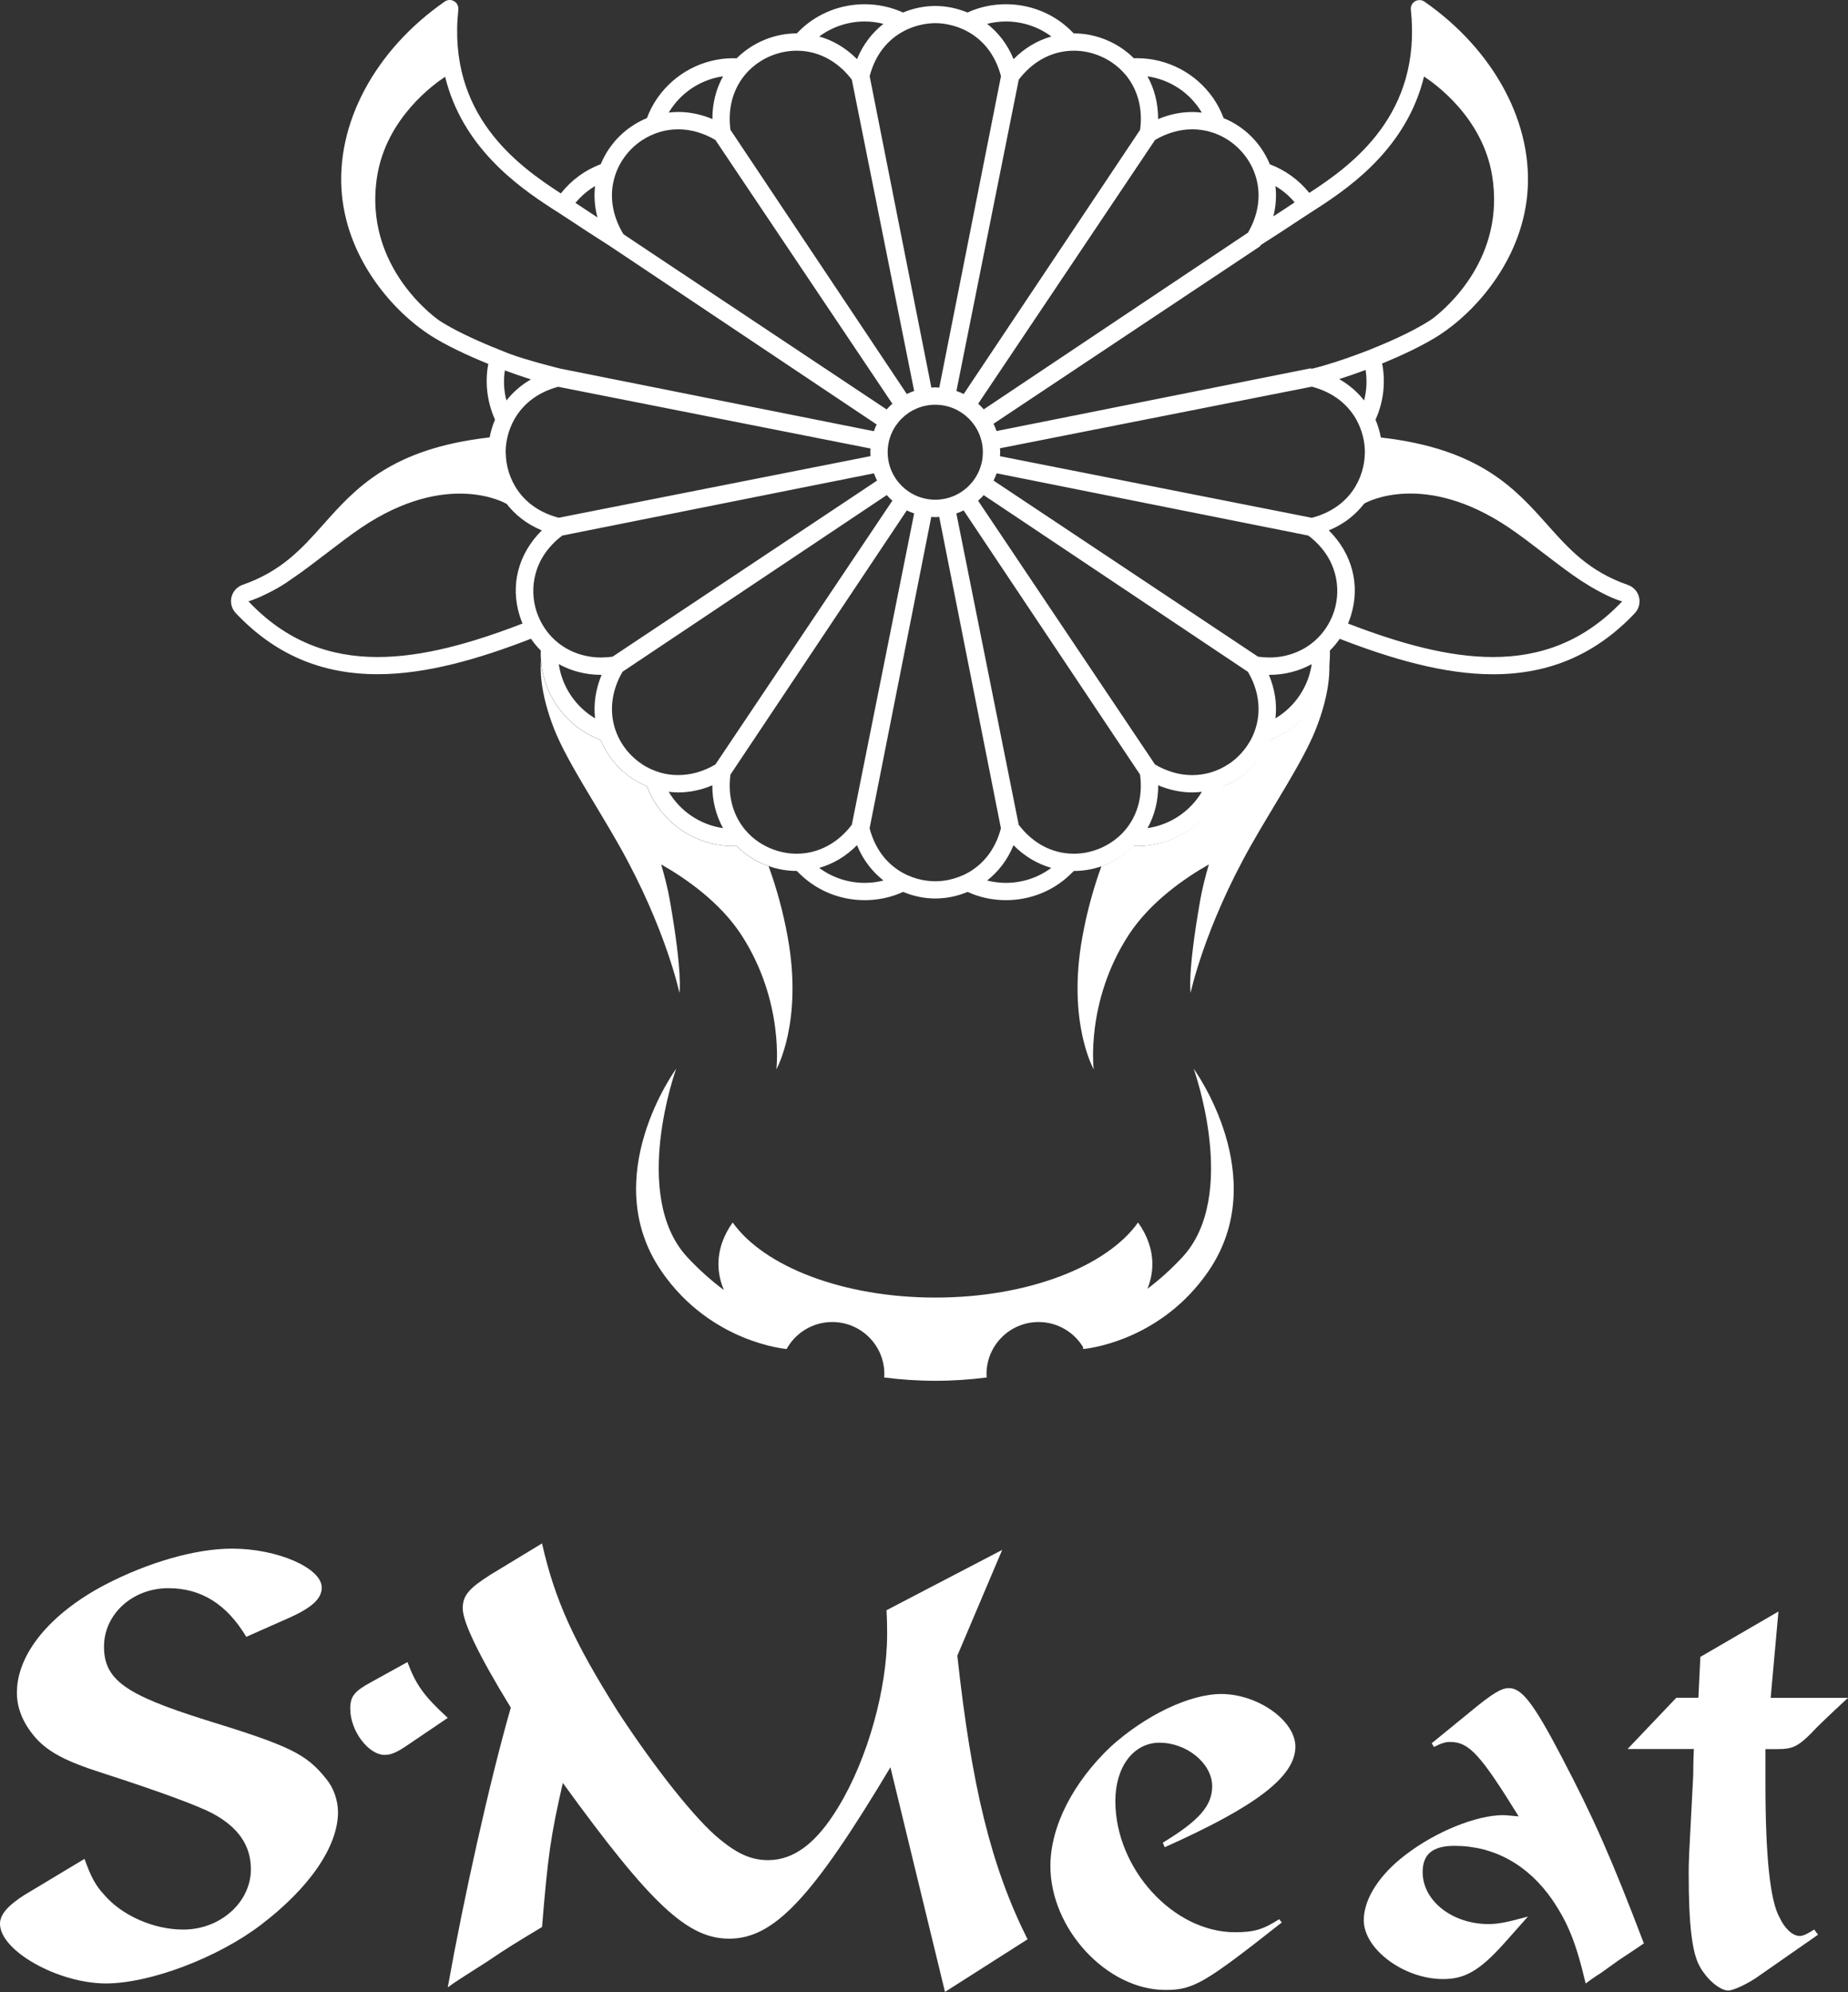 <?xml version="1.0" encoding="UTF-8"?> <svg xmlns="http://www.w3.org/2000/svg" width="64" height="69" viewBox="0 0 64 69" fill="none"><rect x="0" y="0" width="64" height="69" fill="#333333" stroke="none"/> <path d="M40.948 43.542C40.54 43.981 40.128 44.342 39.739 44.637C39.85 44.36 39.908 44.074 39.908 43.782C39.908 43.273 39.733 42.787 39.413 42.34C38.335 43.86 35.601 44.941 32.394 44.941C29.187 44.941 26.453 43.86 25.374 42.34C25.057 42.787 24.881 43.273 24.881 43.782C24.881 44.09 24.948 44.391 25.069 44.679C24.663 44.377 24.231 44.001 23.803 43.542C21.828 41.41 23.417 37.016 23.417 37.016C23.417 37.016 20.661 40.773 22.915 44.04C24.623 46.514 27.242 46.722 27.242 46.722C27.549 46.165 28.141 45.788 28.823 45.788C29.819 45.788 30.627 46.595 30.627 47.589C30.627 47.629 30.623 47.67 30.621 47.708C31.19 47.781 31.784 47.823 32.396 47.823C33.008 47.823 33.601 47.781 34.171 47.708C34.169 47.67 34.165 47.629 34.165 47.589C34.165 46.595 34.973 45.788 35.968 45.788C36.623 45.788 37.196 46.139 37.511 46.659V46.722C37.511 46.722 37.523 46.72 37.547 46.718C37.547 46.718 37.55 46.72 37.55 46.722C37.553 46.72 37.556 46.718 37.559 46.718C37.913 46.678 40.264 46.327 41.841 44.042C44.094 40.775 41.34 37.018 41.34 37.018C41.34 37.018 42.925 41.41 40.948 43.542Z" fill="white"></path> <path d="M26.618 30C26.204 29.855 25.823 29.617 25.51 29.304C25.473 29.304 25.439 29.308 25.403 29.308C24.35 29.308 23.363 28.79 22.761 27.919C22.612 27.703 22.493 27.473 22.404 27.231C21.796 26.983 21.277 26.531 20.946 25.93C20.893 25.833 20.845 25.735 20.802 25.632C20.009 25.333 19.35 24.724 18.995 23.918C18.847 23.583 18.763 23.24 18.734 22.895C18.714 23.105 18.674 23.946 19.203 25.277C19.641 26.376 20.657 27.89 21.445 29.288C23.062 32.152 23.53 34.388 23.53 34.388C23.53 34.388 23.652 33.765 23.195 31.165C23.129 30.79 23.024 30.373 22.898 29.939C23.712 30.401 24.93 31.23 25.681 32.39C27.174 34.699 26.887 37.036 26.887 37.036C26.887 37.036 27.814 35.404 27.281 32.462C27.121 31.575 26.893 30.756 26.618 30Z" fill="white"></path> <path d="M38.145 30C38.559 29.855 38.941 29.617 39.252 29.304C39.288 29.304 39.325 29.308 39.361 29.308C40.413 29.308 41.401 28.79 42.002 27.919C42.152 27.703 42.271 27.473 42.36 27.231C42.97 26.983 43.489 26.531 43.818 25.93C43.872 25.833 43.919 25.735 43.961 25.632C44.755 25.333 45.413 24.724 45.769 23.918C45.916 23.583 46.001 23.24 46.029 22.895C46.051 23.105 46.092 23.946 45.561 25.277C45.122 26.376 44.109 27.89 43.319 29.288C41.702 32.152 41.233 34.388 41.233 34.388C41.233 34.388 41.11 33.765 41.568 31.165C41.635 30.79 41.738 30.373 41.865 29.939C41.051 30.401 39.834 31.23 39.082 32.39C37.588 34.699 37.877 37.036 37.877 37.036C37.877 37.036 36.95 35.404 37.483 32.462C37.642 31.575 37.871 30.756 38.145 30Z" fill="white"></path> <path d="M56.763 20.683C56.714 20.485 56.569 20.326 56.377 20.259C55.024 19.789 54.323 19.001 53.584 18.17C52.475 16.925 51.239 15.538 47.822 15.153C47.784 14.945 47.721 14.737 47.637 14.536C47.928 13.894 47.988 13.199 47.865 12.59C48.604 12.287 49.319 11.944 49.828 11.618C51.104 10.797 52.671 9.032 52.891 6.755C53.127 4.315 51.762 1.748 49.331 0.056C49.234 -0.011 49.109 -0.015 49.006 0.044C48.905 0.104 48.848 0.217 48.86 0.334C49.248 3.952 46.839 5.709 45.343 6.681C44.983 6.233 44.508 5.89 43.975 5.689C43.935 5.588 43.889 5.489 43.834 5.392C43.505 4.793 42.986 4.339 42.378 4.093C42.287 3.853 42.168 3.621 42.021 3.406C41.419 2.534 40.431 2.016 39.379 2.016C39.343 2.016 39.306 2.02 39.27 2.02C38.727 1.478 37.969 1.157 37.196 1.157C37.192 1.157 37.19 1.157 37.186 1.157C37.136 1.105 37.085 1.054 37.031 1.004C36.437 0.451 35.657 0.147 34.835 0.147C34.363 0.147 33.914 0.246 33.507 0.433C33.139 0.282 32.755 0.207 32.39 0.207C32.022 0.207 31.639 0.282 31.273 0.433C30.865 0.248 30.417 0.147 29.944 0.147C29.122 0.147 28.343 0.451 27.749 1.004C27.697 1.054 27.644 1.107 27.594 1.157C27.592 1.157 27.588 1.157 27.585 1.157C26.812 1.157 26.055 1.478 25.512 2.02C25.475 2.02 25.439 2.016 25.402 2.016C24.35 2.016 23.363 2.534 22.761 3.404C22.612 3.621 22.492 3.851 22.404 4.091C21.796 4.339 21.277 4.793 20.946 5.392C20.893 5.489 20.845 5.588 20.804 5.687C20.261 5.89 19.784 6.241 19.423 6.699C17.928 5.731 15.483 3.976 15.873 0.332C15.885 0.215 15.828 0.102 15.727 0.042C15.626 -0.019 15.499 -0.013 15.402 0.054C12.971 1.744 11.606 4.311 11.842 6.753C12.062 9.03 13.631 10.795 14.905 11.616C15.424 11.948 16.157 12.299 16.911 12.604C16.794 13.211 16.856 13.899 17.143 14.534C17.058 14.735 16.995 14.943 16.957 15.149C13.538 15.534 12.302 16.922 11.196 18.166C10.454 18.997 9.756 19.783 8.403 20.255C8.211 20.322 8.066 20.481 8.017 20.679C7.969 20.876 8.025 21.086 8.164 21.233C9.509 22.659 11.117 23.351 13.078 23.351C14.766 23.351 16.588 22.822 18.389 22.122C18.49 22.27 18.603 22.407 18.728 22.53C18.712 22.994 18.799 23.464 18.997 23.915C19.352 24.722 20.013 25.331 20.804 25.63C20.847 25.73 20.893 25.829 20.948 25.928C21.277 26.527 21.796 26.981 22.406 27.229C22.497 27.469 22.614 27.701 22.763 27.916C23.365 28.788 24.352 29.306 25.404 29.306C25.441 29.306 25.477 29.304 25.512 29.302C26.055 29.844 26.814 30.165 27.587 30.165C27.59 30.165 27.594 30.165 27.598 30.165C27.648 30.218 27.699 30.27 27.753 30.318C28.347 30.873 29.126 31.177 29.948 31.177C30.421 31.177 30.869 31.077 31.277 30.891C31.643 31.044 32.026 31.119 32.394 31.119C32.759 31.119 33.145 31.044 33.509 30.891C33.916 31.077 34.365 31.177 34.837 31.177C35.659 31.177 36.439 30.873 37.032 30.318C37.085 30.268 37.138 30.218 37.188 30.165C37.19 30.165 37.194 30.165 37.198 30.165C37.972 30.165 38.729 29.846 39.272 29.302C39.308 29.302 39.345 29.306 39.381 29.306C40.433 29.306 41.421 28.788 42.023 27.916C42.172 27.701 42.291 27.469 42.38 27.227C42.988 26.979 43.509 26.527 43.836 25.928C43.889 25.831 43.937 25.732 43.979 25.63C44.773 25.331 45.431 24.722 45.787 23.917C45.987 23.466 46.074 22.996 46.057 22.532C46.183 22.407 46.296 22.272 46.397 22.125C48.198 22.824 50.018 23.353 51.706 23.353C53.667 23.353 55.274 22.659 56.619 21.235C56.757 21.09 56.811 20.88 56.763 20.683ZM34.631 15.526L45.431 13.392C46.203 13.596 46.692 14.034 46.97 14.528C47.178 14.901 47.269 15.304 47.269 15.663C47.269 15.675 47.267 15.689 47.267 15.703C47.253 16.534 46.762 17.585 45.431 17.934L34.631 15.8C34.633 15.756 34.638 15.709 34.638 15.663C34.639 15.615 34.635 15.57 34.631 15.526ZM46.379 13.13C46.669 13.037 46.98 12.931 47.293 12.813C47.348 13.162 47.332 13.523 47.241 13.87C47.019 13.584 46.732 13.332 46.379 13.13ZM44.171 6.445C44.426 6.596 44.65 6.786 44.836 7.009C44.805 7.03 44.775 7.05 44.747 7.068C44.537 7.209 44.321 7.35 44.099 7.493C44.187 7.143 44.212 6.79 44.171 6.445ZM43.664 8.486C44.167 8.165 44.632 7.863 45.08 7.564C45.108 7.546 45.139 7.526 45.167 7.508C45.248 7.455 45.328 7.403 45.419 7.344C45.5 7.294 45.585 7.237 45.674 7.179C46.855 6.411 48.729 5.061 49.317 2.651C49.693 2.895 51.348 4.071 51.676 6.086C52.134 8.911 50.127 10.643 49.622 11.029C49.581 11.057 49.541 11.085 49.501 11.111C49.04 11.406 48.38 11.725 47.689 12.009C47.505 12.085 47.318 12.16 47.132 12.229C46.512 12.463 45.906 12.658 45.435 12.771L45.379 12.759L34.512 14.929C34.482 14.842 34.448 14.758 34.407 14.677L43.628 8.538L43.664 8.486ZM41.897 4.561C42.134 4.626 42.356 4.729 42.558 4.866C42.808 5.033 43.024 5.249 43.198 5.505C43.234 5.561 43.273 5.622 43.307 5.683C43.394 5.84 43.458 6.003 43.505 6.169C43.675 6.78 43.58 7.443 43.22 8.058L34.07 14.177C34.009 14.108 33.945 14.044 33.876 13.983L40.003 4.846C40.421 4.604 40.853 4.479 41.291 4.479C41.5 4.479 41.703 4.507 41.897 4.561ZM34.038 15.661C34.038 16.569 33.299 17.307 32.39 17.307C31.481 17.307 30.742 16.569 30.742 15.661C30.742 14.754 31.481 14.018 32.39 14.018C33.299 14.018 34.038 14.756 34.038 15.661ZM41.621 3.9C41.514 3.888 41.403 3.88 41.291 3.88C40.89 3.88 40.494 3.962 40.108 4.126C40.11 3.591 39.985 3.087 39.739 2.645C40.522 2.754 41.219 3.22 41.621 3.9ZM37.196 1.756C37.352 1.756 37.505 1.772 37.657 1.804C37.951 1.865 38.23 1.982 38.48 2.145C38.664 2.266 38.83 2.413 38.973 2.581C38.989 2.601 39.005 2.621 39.022 2.641C39.416 3.146 39.579 3.797 39.484 4.497L33.375 13.646C33.292 13.606 33.208 13.572 33.123 13.541L35.282 2.758C35.714 2.192 36.285 1.849 36.919 1.772C37.01 1.762 37.101 1.756 37.196 1.756ZM34.837 0.744C35.399 0.744 35.956 0.923 36.41 1.264C35.924 1.401 35.48 1.667 35.102 2.048C34.888 1.526 34.565 1.121 34.187 0.826C34.399 0.772 34.617 0.744 34.837 0.744ZM31.255 1.103C31.479 0.976 31.713 0.895 31.945 0.849C32.099 0.818 32.248 0.802 32.392 0.802C32.535 0.802 32.685 0.818 32.838 0.849C33.068 0.895 33.305 0.976 33.529 1.103C34.023 1.379 34.464 1.867 34.666 2.639L32.529 13.425C32.483 13.422 32.438 13.416 32.392 13.416C32.345 13.416 32.301 13.421 32.255 13.425L30.118 2.639C30.32 1.867 30.758 1.379 31.255 1.103ZM29.944 0.744C30.162 0.744 30.381 0.772 30.595 0.826C30.217 1.123 29.894 1.526 29.68 2.048C29.302 1.667 28.858 1.401 28.371 1.264C28.828 0.925 29.383 0.744 29.944 0.744ZM25.76 2.641C25.776 2.621 25.79 2.601 25.808 2.581C25.95 2.413 26.117 2.266 26.301 2.145C26.552 1.98 26.832 1.865 27.127 1.804C27.279 1.772 27.432 1.756 27.587 1.756C27.68 1.756 27.771 1.762 27.862 1.772C28.498 1.849 29.068 2.192 29.5 2.758L31.659 13.541C31.572 13.572 31.487 13.606 31.404 13.646L25.297 4.497C25.203 3.797 25.366 3.146 25.76 2.641ZM25.041 2.643C24.795 3.085 24.669 3.589 24.672 4.124C24.288 3.962 23.892 3.878 23.49 3.878C23.379 3.878 23.268 3.886 23.161 3.898C23.561 3.22 24.259 2.754 25.041 2.643ZM21.275 6.169C21.321 6.003 21.386 5.84 21.473 5.683C21.507 5.622 21.543 5.561 21.582 5.505C21.753 5.249 21.974 5.033 22.222 4.866C22.426 4.731 22.648 4.628 22.882 4.561C23.078 4.507 23.28 4.479 23.488 4.479C23.926 4.479 24.358 4.604 24.774 4.846L30.904 13.983C30.835 14.044 30.768 14.11 30.706 14.181L22.117 8.464L21.59 8.111C21.206 7.477 21.099 6.796 21.275 6.169ZM20.608 6.445C20.568 6.804 20.594 7.169 20.691 7.53C20.449 7.372 20.215 7.217 19.988 7.066C19.97 7.054 19.948 7.04 19.928 7.028C20.118 6.798 20.348 6.6 20.608 6.445ZM17.082 12.027C16.378 11.739 15.699 11.414 15.23 11.113C15.23 11.113 12.541 9.313 13.064 6.088C13.389 4.091 15.023 2.916 15.416 2.659C16.012 5.09 17.914 6.439 19.092 7.205C19.169 7.253 19.243 7.304 19.314 7.346C19.417 7.413 19.512 7.473 19.601 7.534C19.617 7.544 19.637 7.558 19.653 7.568C20.122 7.881 20.627 8.207 21.149 8.54V8.542L21.798 8.974L30.36 14.701C30.326 14.776 30.292 14.854 30.263 14.935L19.397 12.765C19.397 12.765 18.252 12.481 17.638 12.251C17.454 12.176 17.268 12.104 17.082 12.027ZM30.148 15.798L19.35 17.932C18.019 17.583 17.529 16.53 17.515 15.701C17.515 15.689 17.512 15.675 17.512 15.661C17.512 15.302 17.603 14.899 17.811 14.526C18.088 14.036 18.571 13.6 19.33 13.396L30.148 15.534C30.146 15.576 30.142 15.619 30.142 15.661C30.142 15.709 30.146 15.754 30.148 15.798ZM17.484 12.83C17.795 12.945 18.1 13.049 18.387 13.14C18.042 13.338 17.759 13.59 17.539 13.87C17.448 13.527 17.432 13.175 17.484 12.83ZM18.001 21.338C18.029 21.427 18.062 21.514 18.096 21.596C16.299 22.29 14.619 22.756 13.078 22.756C11.414 22.756 9.911 22.211 8.603 20.826C8.603 20.826 8.805 20.777 9.192 20.586C9.54 20.424 9.843 20.241 10.115 20.043C10.82 19.569 11.802 18.753 12.514 18.273C15.519 16.252 17.533 17.446 17.533 17.446L17.527 17.428C17.826 17.815 18.229 18.152 18.765 18.369C17.955 19.17 17.66 20.261 18.001 21.338ZM20.608 24.879C19.932 24.478 19.463 23.78 19.352 23.002C19.784 23.24 20.283 23.373 20.818 23.373C20.824 23.373 20.828 23.373 20.834 23.373C20.628 23.869 20.552 24.381 20.608 24.879ZM20.82 22.772C20.263 22.772 19.756 22.594 19.354 22.284C19.053 22.05 18.813 21.741 18.657 21.376C18.627 21.306 18.599 21.233 18.575 21.159C18.334 20.396 18.452 19.325 19.473 18.549L30.267 16.393C30.298 16.48 30.334 16.564 30.374 16.645L21.214 22.744C21.079 22.762 20.948 22.772 20.82 22.772ZM22.882 26.763C22.646 26.696 22.424 26.596 22.222 26.458C21.974 26.291 21.753 26.075 21.582 25.819C21.543 25.763 21.507 25.704 21.473 25.642C21.386 25.484 21.321 25.323 21.275 25.156C21.105 24.544 21.202 23.881 21.559 23.266L30.71 17.147C30.77 17.216 30.835 17.28 30.904 17.341L24.776 26.477C24.36 26.721 23.928 26.844 23.49 26.844C23.282 26.846 23.078 26.817 22.882 26.763ZM23.159 27.424C23.268 27.436 23.377 27.445 23.488 27.445C23.89 27.445 24.286 27.362 24.669 27.198C24.667 27.733 24.795 28.237 25.039 28.681C24.259 28.57 23.561 28.104 23.159 27.424ZM27.585 29.568C27.43 29.568 27.277 29.552 27.125 29.52C26.83 29.459 26.55 29.342 26.299 29.179C26.115 29.058 25.95 28.913 25.808 28.743C25.792 28.723 25.776 28.703 25.76 28.683C25.366 28.179 25.203 27.527 25.297 26.827L31.404 17.678C31.485 17.718 31.57 17.752 31.659 17.783L29.5 28.566C29.068 29.133 28.496 29.473 27.862 29.552C27.771 29.562 27.678 29.568 27.585 29.568ZM29.944 30.578C29.383 30.578 28.826 30.399 28.371 30.058C28.858 29.921 29.302 29.655 29.68 29.274C29.894 29.796 30.219 30.199 30.596 30.496C30.381 30.552 30.162 30.578 29.944 30.578ZM33.527 30.224C33.303 30.349 33.066 30.431 32.836 30.478C32.683 30.508 32.533 30.522 32.39 30.522C32.246 30.522 32.095 30.506 31.944 30.478C31.711 30.431 31.477 30.349 31.253 30.224C30.758 29.947 30.318 29.457 30.116 28.687L32.252 17.902C32.299 17.904 32.343 17.91 32.39 17.91C32.434 17.91 32.481 17.904 32.527 17.902L34.664 28.689C34.462 29.457 34.022 29.945 33.527 30.224ZM34.837 30.578C34.619 30.578 34.401 30.55 34.185 30.496C34.563 30.201 34.886 29.796 35.1 29.274C35.477 29.655 35.922 29.921 36.408 30.058C35.954 30.399 35.397 30.578 34.837 30.578ZM39.02 28.683C39.004 28.703 38.989 28.723 38.971 28.743C38.83 28.913 38.662 29.058 38.478 29.179C38.23 29.342 37.947 29.459 37.654 29.52C37.501 29.552 37.35 29.568 37.194 29.568C37.099 29.568 37.008 29.562 36.917 29.552C36.283 29.475 35.71 29.133 35.28 28.566L33.121 17.783C33.208 17.752 33.291 17.718 33.373 17.678L39.482 26.827C39.577 27.527 39.416 28.179 39.02 28.683ZM39.741 28.681C39.987 28.239 40.114 27.735 40.11 27.198C40.494 27.36 40.89 27.445 41.294 27.445C41.405 27.445 41.514 27.436 41.623 27.424C41.219 28.104 40.522 28.57 39.741 28.681ZM43.505 25.156C43.458 25.323 43.394 25.484 43.307 25.642C43.273 25.702 43.236 25.761 43.198 25.819C43.024 26.075 42.806 26.293 42.558 26.458C42.354 26.593 42.132 26.696 41.895 26.763C41.7 26.817 41.498 26.846 41.289 26.846C40.851 26.846 40.419 26.721 40.001 26.479L33.874 17.343C33.943 17.282 34.007 17.218 34.068 17.149L43.218 23.268C43.58 23.881 43.675 24.544 43.505 25.156ZM44.171 24.879C44.23 24.381 44.153 23.869 43.945 23.373C43.949 23.373 43.955 23.373 43.961 23.373C44.496 23.373 44.995 23.24 45.427 23.002C45.316 23.78 44.848 24.478 44.171 24.879ZM46.207 21.157C46.183 21.231 46.154 21.304 46.126 21.374C45.969 21.739 45.728 22.048 45.427 22.282C45.026 22.592 44.519 22.772 43.961 22.772C43.834 22.772 43.703 22.762 43.569 22.744L34.409 16.645C34.45 16.564 34.484 16.48 34.514 16.393L45.31 18.549C46.33 19.323 46.447 20.396 46.207 21.157ZM51.704 22.756C50.163 22.756 48.481 22.288 46.685 21.596C46.72 21.514 46.752 21.427 46.78 21.338C47.12 20.261 46.827 19.17 46.019 18.369C46.548 18.154 46.95 17.823 47.247 17.44C47.354 17.379 49.333 16.306 52.255 18.273C53.004 18.777 54.056 19.658 54.765 20.118C54.812 20.148 54.854 20.172 54.899 20.201C55.03 20.287 55.169 20.37 55.317 20.449C55.874 20.755 56.169 20.826 56.169 20.826C56.169 20.826 56.161 20.82 56.157 20.816C56.165 20.818 56.173 20.822 56.181 20.826C54.87 22.211 53.368 22.756 51.704 22.756Z" fill="white"></path> <path d="M8.53 56.691C7.855 55.568 6.977 55.006 5.829 55.006C4.592 55.006 3.602 55.905 3.602 57.029C3.602 58.175 4.344 58.692 7.046 59.547C10.04 60.469 10.603 60.738 11.3 61.615C11.547 61.908 11.706 62.356 11.706 62.761C11.706 63.953 10.715 65.391 9.027 66.673C7.519 67.819 5.177 68.696 3.669 68.696C2.026 68.696 0 67.573 0 66.628C0 66.313 0.271 65.999 0.834 65.639L2.927 64.381C3.151 65.01 3.31 65.303 3.602 65.617C4.209 66.335 5.312 66.83 6.347 66.83C7.629 66.83 8.689 65.885 8.689 64.739C8.689 63.907 8.239 63.278 7.36 62.806C6.842 62.535 5.514 62.041 3.488 61.389C2.295 61.007 1.71 60.693 1.282 60.243C0.832 59.748 0.585 59.209 0.585 58.625C0.585 57.3 1.71 55.905 3.624 54.894C5.132 54.108 6.775 53.636 8.037 53.636C9.612 53.636 11.143 54.31 11.143 54.985C11.143 55.368 10.805 55.681 9.995 56.041L8.53 56.691Z" fill="white"></path> <path d="M14.111 57.565C14.405 58.35 14.674 58.733 15.507 59.498L14.111 60.443C13.751 60.689 13.549 60.78 13.322 60.78C12.76 60.78 12.13 59.948 12.13 59.184C12.13 58.757 12.265 58.578 12.85 58.262L14.111 57.565Z" fill="white"></path> <path d="M30.837 61.209C28.136 65.728 26.807 67.145 25.254 67.145C23.813 67.145 22.553 65.976 19.492 61.751C19.064 63.617 18.974 64.291 18.772 66.741C17.804 67.326 17.647 67.415 16.881 67.932L16.003 68.494C15.823 68.606 15.664 68.718 15.507 68.832C16.047 65.797 16.948 61.728 17.69 59.143C16.588 57.346 16.025 56.175 16.025 55.703C16.025 55.254 16.249 55.007 16.993 54.535L18.771 53.456C19.221 55.434 19.873 56.851 21.382 59.255C22.642 61.189 24.105 63.055 24.961 63.729C25.568 64.224 26.041 64.425 26.604 64.425C27.505 64.425 28.291 63.819 29.035 62.583C30.048 60.92 30.723 58.492 30.723 56.603C30.723 56.446 30.723 56.131 30.701 55.77L34.708 53.68L33.154 57.344C33.65 61.885 34.325 64.649 35.586 67.167L32.727 68.989L30.837 61.209Z" fill="white"></path> <path d="M44.391 66.583C41.712 68.696 41.329 68.921 40.361 68.921C38.335 68.921 36.377 66.809 36.377 64.629C36.377 63.257 37.165 61.728 38.47 60.492C39.662 59.414 41.193 58.671 42.296 58.671C43.557 58.671 44.862 59.593 44.862 60.492C44.862 61.526 43.511 62.56 40.337 63.977L40.27 63.82C41.529 63.057 41.98 62.54 41.98 61.864C41.98 61.078 41.102 60.358 40.157 60.358C39.257 60.358 38.627 61.19 38.627 62.381C38.627 64.72 40.63 66.922 42.769 66.922C43.421 66.922 43.737 66.833 44.299 66.472L44.391 66.583Z" fill="white"></path> <path d="M52.07 67.331C51.228 68.263 50.724 68.544 49.977 68.544C48.612 68.544 47.23 67.503 47.23 66.507C47.23 65.769 47.771 64.925 48.688 64.232C49.735 63.431 51.136 62.867 52.053 62.867C52.165 62.867 52.351 62.889 52.595 62.91C51.268 60.764 50.876 60.332 50.22 60.332C50.053 60.332 49.922 60.375 49.659 60.504L49.585 60.375L50.912 59.291C51.697 58.641 51.996 58.467 52.258 58.467C52.707 58.467 53.118 59.008 54.072 60.83C55.175 62.932 55.791 64.318 56.931 67.31C56.445 67.635 56.222 67.787 56.053 67.896L55.418 68.351C55.268 68.437 54.969 68.654 54.914 68.697C54.578 67.267 54.298 66.595 53.756 65.793C52.914 64.58 51.737 63.93 50.372 63.93C49.625 63.93 49.269 64.211 49.269 64.84C49.269 65.836 50.298 66.639 51.551 66.639C51.887 66.639 52.205 66.574 52.916 66.379L52.07 67.331Z" fill="white"></path> <path d="M61.591 55.814L61.322 58.804H64C63.415 59.343 62.897 59.838 62.716 60.04C62.266 60.489 62.064 60.579 61.591 60.579H61.141V61.792C61.141 64.243 61.297 65.839 61.636 66.423C61.815 66.805 62.086 67.052 62.333 67.052C62.445 67.052 62.626 66.962 62.828 66.828L62.963 67.007L60.802 68.513C60.464 68.737 60.014 68.941 59.856 68.941C59.563 68.941 59.114 68.558 58.866 68.108C58.597 67.636 58.483 66.647 58.483 64.894C58.483 64.445 58.483 64.445 58.64 61.477C58.64 61.387 58.64 61.05 58.662 60.577H56.365L58.053 58.802H58.819L58.887 57.386L61.591 55.814Z" fill="white"></path> </svg> 